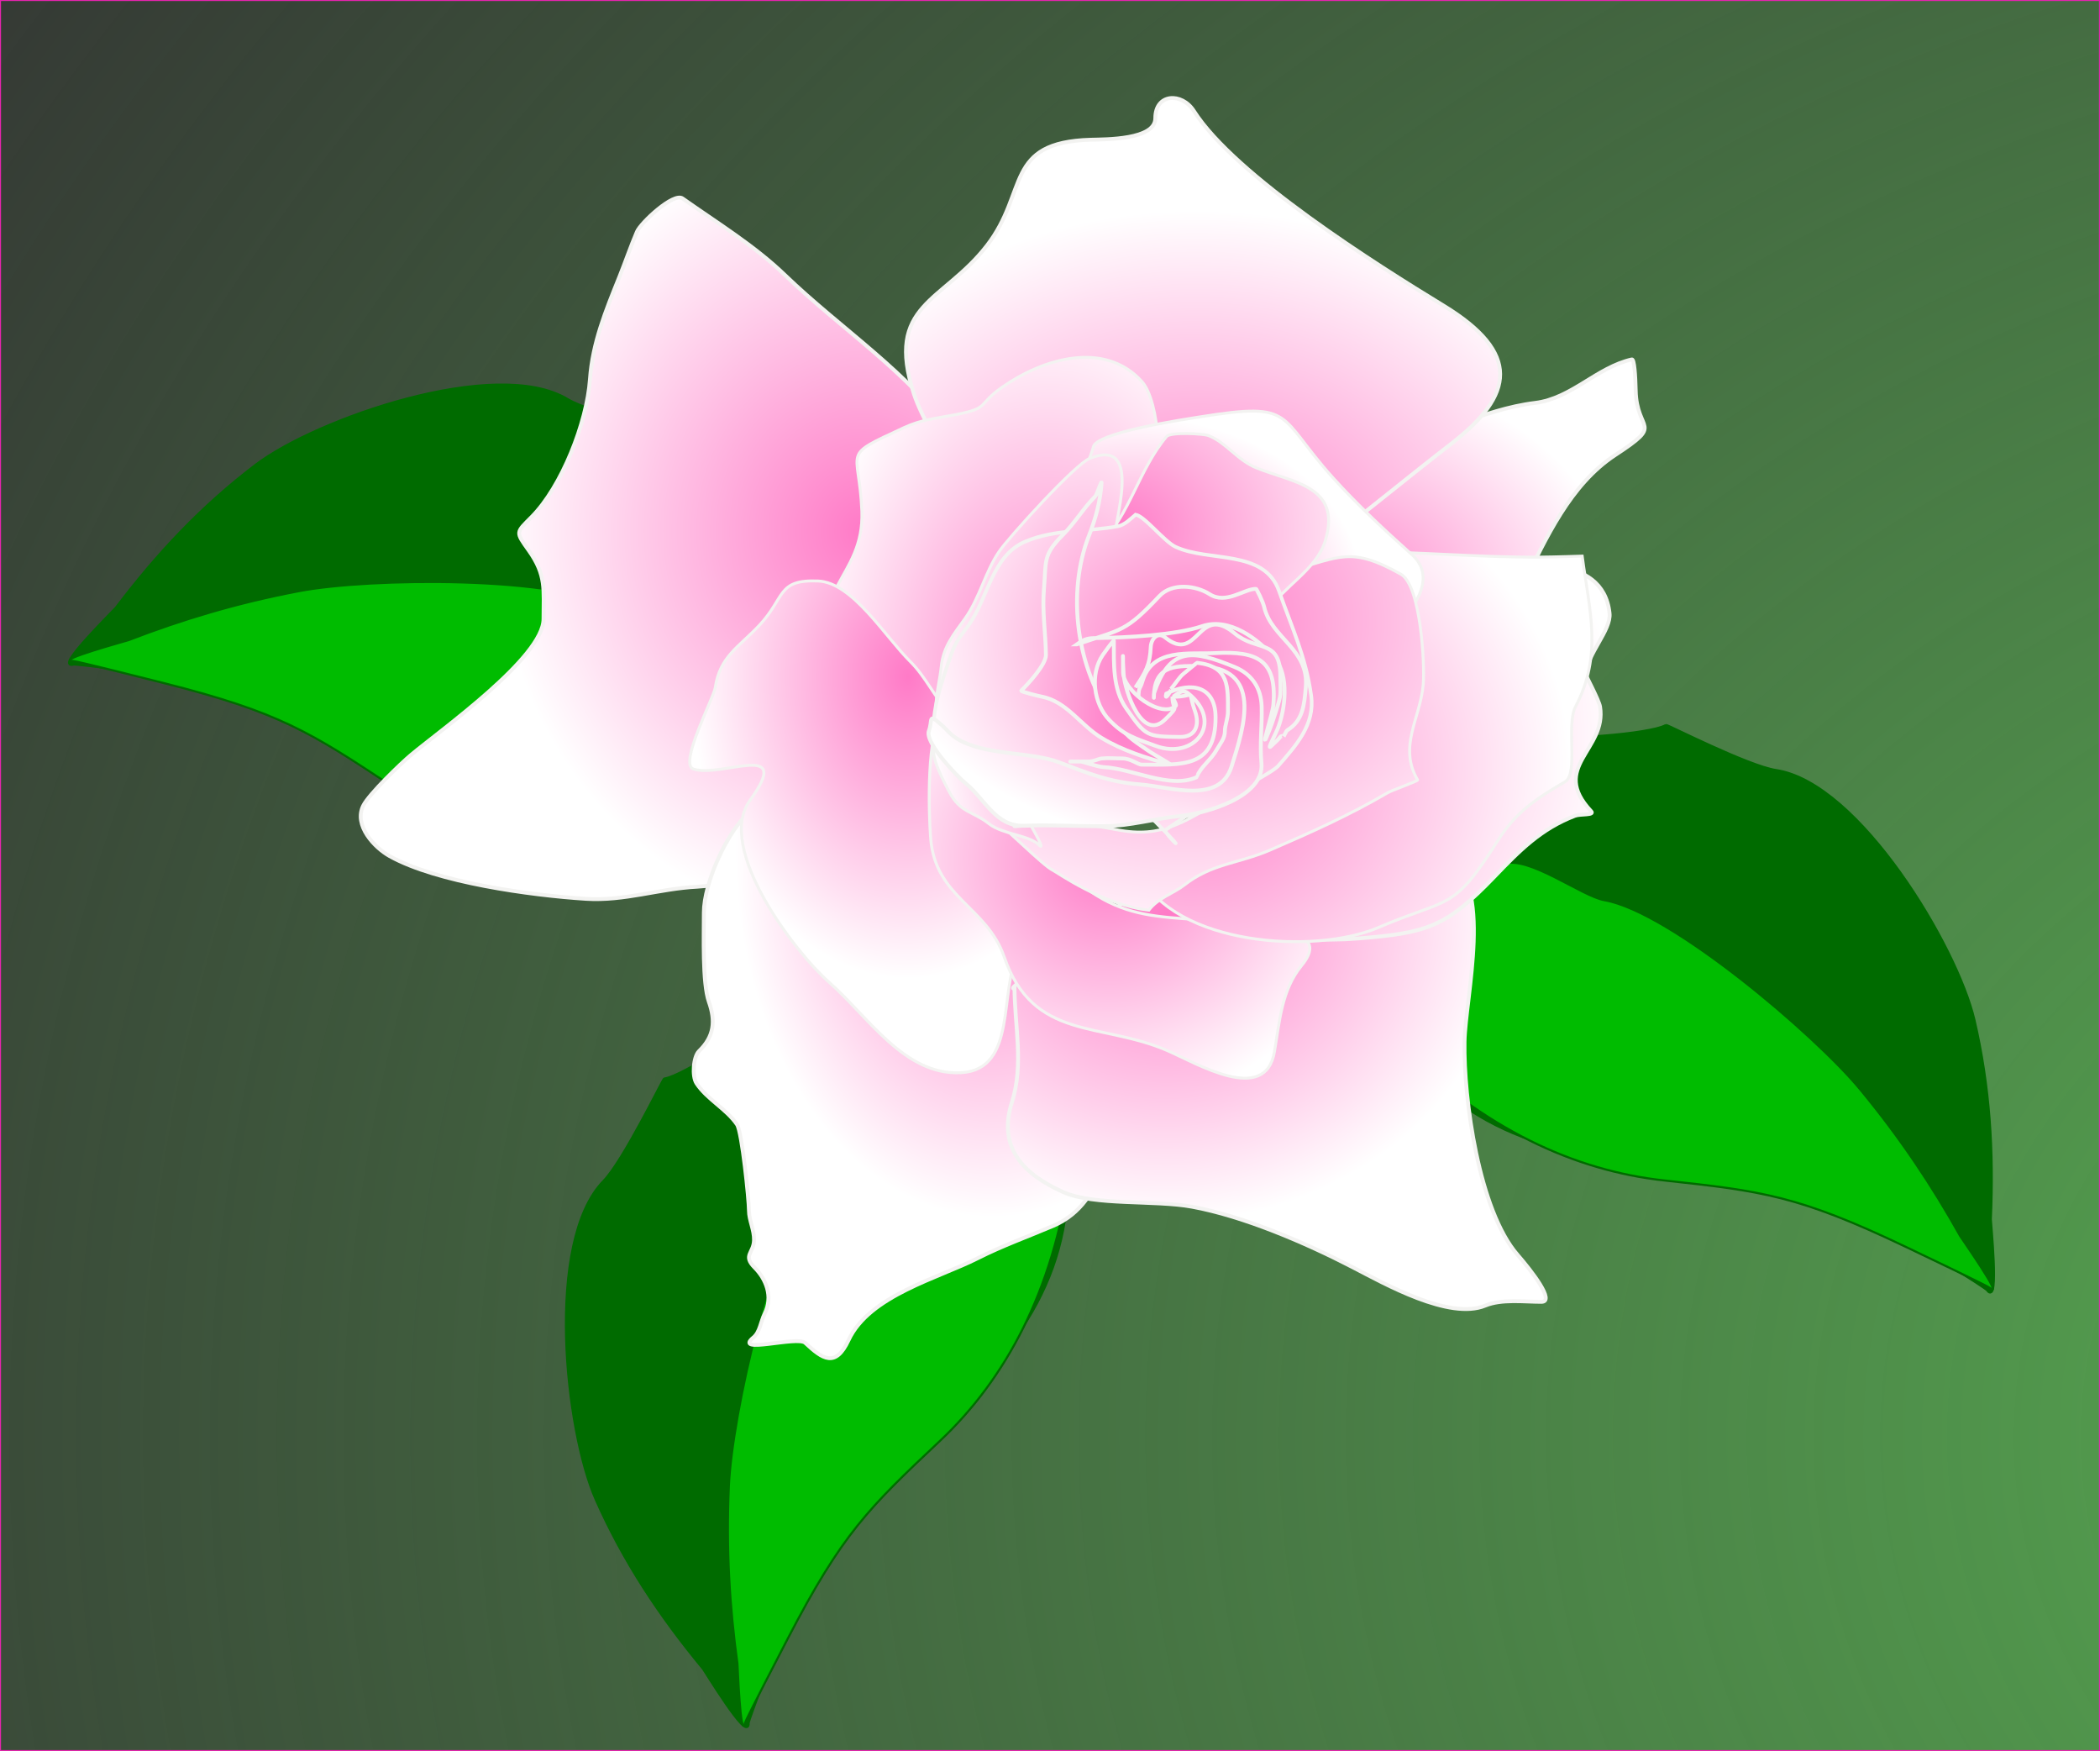 <?xml version="1.0" encoding="UTF-8"?>
<svg version="1.1" viewBox="0 0 725.5 604.8" xml:space="preserve" xmlns="http://www.w3.org/2000/svg" xmlns:xlink="http://www.w3.org/1999/xlink">
  <rect x="0" y="0" width="725.5" height="604.8" fill="#333333" stroke="none"/>
  <defs>
    <linearGradient id="a">
      <stop stop-color="#ff7ac7" offset="0"/>
      <stop stop-color="#fff" offset="1"/>
    </linearGradient>
    <radialGradient id="x" cx="1135.3" cy="717.69" r="1403.1" gradientTransform="matrix(.839 0 0 .7 -4.168 8.388)" gradientUnits="userSpaceOnUse"><stop stop-color="#58ae52" offset="0"/><stop stop-color="#58ae52" stop-opacity="0" offset="1"/></radialGradient>
    <radialGradient id="w" cx="267.79" cy="507.67" r="131.87" gradientTransform="scale(.962 1.039)" gradientUnits="userSpaceOnUse" xlink:href="#a"/>
    <radialGradient id="v" cx="361.37" cy="532.93" r="106.2" gradientTransform="scale(.836 1.196)" gradientUnits="userSpaceOnUse" xlink:href="#a"/>
    <radialGradient id="u" cx="341.46" cy="700.95" r="112.34" gradientTransform="scale(1.061 .942)" gradientUnits="userSpaceOnUse" xlink:href="#a"/>
    <radialGradient id="t" cx="337.44" cy="648.32" r="142.33" gradientTransform="scale(1.082 .924)" gradientUnits="userSpaceOnUse" xlink:href="#a"/>
    <radialGradient id="s" cx="348.22" cy="645.97" r="91.933" gradientTransform="scale(1.177 .849)" gradientUnits="userSpaceOnUse" xlink:href="#a"/>
    <radialGradient id="r" cx="334.44" cy="601.56" r="136.57" gradientTransform="scale(1.115 .896)" gradientUnits="userSpaceOnUse" xlink:href="#a"/>
    <radialGradient id="q" cx="395.03" cy="472.28" r="105.82" gradientTransform="scale(.815 1.227)" gradientUnits="userSpaceOnUse" xlink:href="#a"/>
    <radialGradient id="p" cx="320.86" cy="491.15" r="88.694" gradientTransform="scale(.851 1.176)" gradientUnits="userSpaceOnUse" xlink:href="#a"/>
    <radialGradient id="o" cx="335.83" cy="653.36" r="87.855" gradientTransform="scale(1.02 .98)" gradientUnits="userSpaceOnUse" xlink:href="#a"/>
    <radialGradient id="n" cx="345.11" cy="653.42" r="122.59" gradientTransform="scale(1.073 .932)" gradientUnits="userSpaceOnUse" xlink:href="#a"/>
    <radialGradient id="m" cx="301.73" cy="634.34" r="69.106" gradientTransform="scale(1.159 .863)" gradientUnits="userSpaceOnUse" xlink:href="#a"/>
    <radialGradient id="l" cx="332.7" cy="617.86" r="128.24" gradientTransform="scale(1.106 .904)" gradientUnits="userSpaceOnUse" xlink:href="#a"/>
    <radialGradient id="k" cx="304.64" cy="595.68" r="89.484" gradientTransform="scale(1.13 .885)" gradientUnits="userSpaceOnUse" xlink:href="#a"/>
    <radialGradient id="j" cx="478.8" cy="407.65" r="76.083" gradientTransform="scale(.697 1.434)" gradientUnits="userSpaceOnUse" xlink:href="#a"/>
    <radialGradient id="i" cx="346.2" cy="606.42" r="91.169" gradientTransform="scale(1.072 .933)" gradientUnits="userSpaceOnUse" xlink:href="#a"/>
    <radialGradient id="h" cx="475.04" cy="431.34" r="91.908" gradientTransform="scale(.732 1.367)" gradientUnits="userSpaceOnUse" xlink:href="#a"/>
    <radialGradient id="g" cx="304.44" cy="676.86" r="91.971" gradientTransform="scale(1.192 .839)" gradientUnits="userSpaceOnUse" xlink:href="#a"/>
    <radialGradient id="f" cx="317.45" cy="639.4" r="92.779" gradientTransform="scale(1.118 .895)" gradientUnits="userSpaceOnUse" xlink:href="#a"/>
    <radialGradient id="e" cx="287.52" cy="796.37" r="91.684" gradientTransform="scale(1.389 .72)" gradientUnits="userSpaceOnUse" xlink:href="#a"/>
    <radialGradient id="d" cx="315.24" cy="661.23" r="92.657" gradientTransform="scale(1.151 .869)" gradientUnits="userSpaceOnUse" xlink:href="#a"/>
    <radialGradient id="c" cx="354.93" cy="577.6" r="93.235" gradientTransform="scale(1.006 .994)" gradientUnits="userSpaceOnUse" xlink:href="#a"/>
    <radialGradient id="b" cx="401.71" cy="507.7" r="95.668" gradientTransform="scale(.882 1.133)" gradientUnits="userSpaceOnUse" xlink:href="#a"/>
  </defs>
  
  <g transform="translate(-10.268 -14.351)">
    <rect x="10.442" y="14.525" width="725.15" height="604.45" fill="url(#x)" fill-rule="evenodd" stroke="#e624ae" stroke-width=".349"/>
    <g transform="matrix(-.798 .603 .603 .798 134.18 -441.62)" fill-rule="evenodd" stroke="#006b00">
      <path d="m156.05 788.05c-21.64 0-37.76 9.64-52.88 24.77-5.194 5.19-30.928 22.18-37.493 23.14-0.423 0.06-14.042 28.26-20.932 35.31-20.166 20.66-13.139 86.04-2.551 109.81 9.526 21.42 21.924 40.12 36.916 58.22 0.458 0.5 15.604 25.5 15.279 19-0.061-1.2 10.661-28.7 11.961-32.1 15.67-39.93 27.58-50.8 60.75-79.96 30.49-26.8 44.47-60.55 34.26-100.86-3.43-13.53-21.42-48.18-31.14-57.24-1.63-1.52-13.78-0.09-14.17-0.09z" fill="#006b00" stroke-width="1pt"/>
      <path d="m178.41 784.48c-11-3.1-30.25 15.12-30.78 33.13-4.05 4.26-10.5 16.92-8.47 22.53-8.67 2.81-14.8 25.19-20.22 30.99-15.85 16.99-30.014 80.93-31.08 105.32-0.959 21.95 0.266 41.75 2.972 61.35 0.082 0.6 1 26.8 2.614 20.4 0.303-1.2 13.204-26.1 14.774-29.1 18.81-36.21 27.81-44.98 52.58-68.29 22.76-21.42 39.02-51.9 44.77-92.17 1.93-13.51 2.18-49.44-0.3-59.55-0.42-1.69-26.66-24.55-26.86-24.61z" fill="#00bc00" stroke-width=".727"/>
    </g>
    <g transform="translate(174.21,-448.8)" fill-rule="evenodd" stroke="#006b00">
      <path d="m156.05 788.05c-21.64 0-37.76 9.64-52.88 24.77-5.194 5.19-30.928 22.18-37.493 23.14-0.423 0.06-14.042 28.26-20.932 35.31-20.166 20.66-13.139 86.04-2.551 109.81 9.526 21.42 21.924 40.12 36.916 58.22 0.458 0.5 15.604 25.5 15.279 19-0.061-1.2 10.661-28.7 11.961-32.1 15.67-39.93 27.58-50.8 60.75-79.96 30.49-26.8 44.47-60.55 34.26-100.86-3.43-13.53-21.42-48.18-31.14-57.24-1.63-1.52-13.78-0.09-14.17-0.09z" fill="#006b00" stroke-width="1pt"/>
      <path d="m178.41 784.48c-11-3.1-30.25 15.12-30.78 33.13-4.05 4.26-10.5 16.92-8.47 22.53-8.67 2.81-14.8 25.19-20.22 30.99-15.85 16.99-30.014 80.93-31.08 105.32-0.959 21.95 0.266 41.75 2.972 61.35 0.082 0.6 1 26.8 2.614 20.4 0.303-1.2 13.204-26.1 14.774-29.1 18.81-36.21 27.81-44.98 52.58-68.29 22.76-21.42 39.02-51.9 44.77-92.17 1.93-13.51 2.18-49.44-0.3-59.55-0.42-1.69-26.66-24.55-26.86-24.61z" fill="#00bc00" stroke-width=".727"/>
    </g>
    <g transform="matrix(.229 .973 -.973 .229 1043.7 -90.606)" fill-rule="evenodd" stroke="#006b00">
      <path d="m156.05 788.05c-21.64 0-37.76 9.64-52.88 24.77-5.194 5.19-30.928 22.18-37.493 23.14-0.423 0.06-14.042 28.26-20.932 35.31-20.166 20.66-13.139 86.04-2.551 109.81 9.526 21.42 21.924 40.12 36.916 58.22 0.458 0.5 15.604 25.5 15.279 19-0.061-1.2 10.661-28.7 11.961-32.1 15.67-39.93 27.58-50.8 60.75-79.96 30.49-26.8 44.47-60.55 34.26-100.86-3.43-13.53-21.42-48.18-31.14-57.24-1.63-1.52-13.78-0.09-14.17-0.09z" fill="#006b00" stroke-width="1pt"/>
      <path d="m178.41 784.48c-11-3.1-30.25 15.12-30.78 33.13-4.05 4.26-10.5 16.92-8.47 22.53-8.67 2.81-14.8 25.19-20.22 30.99-15.85 16.99-30.014 80.93-31.08 105.32-0.959 21.95 0.266 41.75 2.972 61.35 0.082 0.6 1 26.8 2.614 20.4 0.303-1.2 13.204-26.1 14.774-29.1 18.81-36.21 27.81-44.98 52.58-68.29 22.76-21.42 39.02-51.9 44.77-92.17 1.93-13.51 2.18-49.44-0.3-59.55-0.42-1.69-26.66-24.55-26.86-24.61z" fill="#00bc00" stroke-width=".727"/>
    </g>
    <g transform="translate(50.92,-329.61)" stroke="#f3f3f1">
      <g stroke-width="1pt">
        <path d="m306.36 508.01c-12.49-5.99-8.89-0.96-17.11-12.83-15.55-22.43-39.26-37.47-58.71-56.21-10.6-10.21-23.41-18-35.39-26.47-3.09-2.19-14.42 8.37-15.75 11.49-2.25 5.26-3.97 10.39-6.11 15.7-4.66 11.55-9.26 22.7-10.13 35.28-1.03 14.89-9.76 37.07-20.15 47.53-5.47 5.51-5.63 5.07-0.98 11.6 6.1 8.59 5.09 13.42 5.09 23.63 0 13.23-35.35 38.25-45.81 47-3.491 2.92-14.472 13.49-16.465 17.48-3.403 6.81 3.871 14.52 9.114 17.44 16.301 9.1 48.681 13.53 67.761 14.75 13.44 0.86 25.19-3.5 38.58-4.18 13.9-0.71 26.81-8.19 35.23-18.65 4.21-5.23 8.16-13.4 12.4-19.3 7.83-10.91 13.54-23 21.89-33.67 13.77-17.6 31.25-44.21 38.16-65.04 0.52-1.57 0.12-3.98-1.62-5.55z" fill="url(#w)"/>
        <path d="m252.71 603.2c-8.9 8.9-23.55 11.61-34.47 21.22-7.76 6.83-15.74 24.58-15.73 34.76 0.01 7.64-0.56 24.27 1.73 30.78 2.36 6.69 1.84 11.96-3.4 17.04-1.94 1.89-2.53 8.63-0.85 11.17 3.62 5.48 10.31 8.79 13.98 14.19 1.72 2.53 4.12 26.11 4.12 29.74 0 3.27 1.84 6.7 1.75 10.2-0.1 4.51-4.03 5.22 0.25 9.51 3.78 3.8 6.47 9.9 3.42 15.92-1.35 2.67-1.63 6.32-3.86 8.16-7.2 5.96 15.21-0.63 17.88 1.88 6.04 5.66 10.47 8.7 14.98-0.95 7.21-15.43 31.01-21.38 44.62-28.29 8.42-4.27 17.41-7.49 26.13-11.2 18.84-8.02 20.94-33.24 21.13-51.3 0.08-7.75 1.55-14.75 0.83-22.68-2.36-25.89-26.28-40.31-44.75-54.73-12.01-9.37-43.91-16.95-49.26-31.05-0.35-0.91-1.39-2.14 1.5-4.37z" fill="url(#v)" fill-rule="evenodd"/>
        <path d="m309.82 684.55c0 13.57 3.32 26.97-0.89 40.15-5 15.64 4.01 24.88 17.8 31.02 10.57 4.71 31.58 2.68 44.34 5.01 17.9 3.26 39.34 12.49 55.51 20.87 11.15 5.77 33.5 18.44 45.92 13.29 5.61-2.32 13.4-1.29 19.37-1.29 4.87 0-3.28-10.53-8.22-16.21-13.39-15.38-18.67-53.87-18.34-73.56 0.26-15.45 10.29-55.35-6.36-63.96-34.24-17.73-81.92-5.99-111.75 15.98-12.92 9.51-25.99 18.01-37.72 29.03-0.41 0.39 0.15 1.12 0.34-0.33z" fill="url(#u)" fill-rule="evenodd"/>
        <path d="m415.41 535.7c17.79 0 35.6 3.57 54.07 3.51 14.78-0.04 43.66-4.81 45.93 16.56 0.63 5.89-7.83 14.09-8.21 21.18-0.02 0.31 4.57 8.83 4.93 11.1 2.42 15.01-17.56 20.72-3.06 36.13 1.32 1.41-3.79 0.85-5.6 1.54-11.75 4.5-19.06 11.92-27.84 21.06-16.62 17.29-23.03 19.42-47.26 21.33-23.68 1.87-49.05-2.98-67.91-17.83-4.73-3.72 12.42-26.65 14.6-29.58 17.8-23.97 19.84-45.9 24.94-74.3 1.35-7.52 12.82-10.87 15.41-10.7z" fill="url(#t)" fill-rule="evenodd"/>
        <path d="m399.83 513.2c0-8.47 30.25-15.12 36.72-15.84 18.41-2.04 34.62-11.98 53.14-14.24 12.61-1.54 21.22-12.25 33.42-15.02 0.85-0.19 1.23 5.6 1.34 10.69 0.3 14.7 10.18 11.03-7.04 22.31-15.62 10.23-23.99 28.87-31.92 44.95-6.64 13.45-47.84 17.65-59.73 12-14.37-6.81-24.84-24.06-25.83-39.63-0.13-2.21-1.98-3-0.1-5.22z" fill="url(#s)" fill-rule="evenodd"/>
        <path d="m289.05 508.01c-4.09-8.2-11.31-19.87-13.94-27.91-10.21-31.12 9.94-31.62 25.17-51.29 14.48-18.68 5.83-35.72 35.9-36.59 5.09-0.15 22.31 0.07 22.3-7.44-0.01-8.59 9.17-9.01 13.32-2.5 14.23 22.36 63.11 53.14 86.24 67.23 26.81 16.33 24.5 30.84 2.67 47.72-15.17 11.72-29.94 23.99-45.17 35.6-23.55 17.95-49.47 7.14-73.76-1.3-16.41-5.7-32.46-11.56-49.37-15.77-3.35-0.83-5.21-6.56-3.36-7.75z" fill="url(#r)" fill-rule="evenodd"/>
      </g>
      <g fill-rule="evenodd">
        <path d="m342.97 538.4c4.03-8.06 5.95-15.19 12.29-22.09 6.66-7.25 4.74-33.78-1.45-40.62-12.83-14.16-33.97-8.01-48.28 2.03-8.8 6.16-4 7.09-15.78 9.4-6.92 1.35-11.93 1.67-18.1 4.54-22.27 10.34-15.46 6.7-14.56 28.79 0.96 23.81-20.56 26.78-8.14 53.79 5.99 13.02 17.19 22.38 21.64 36.49 2.36 7.48 5.58 12.15 11.01 17.4 0.6 0.58-0.44 1.71-0.19 2.35 2.06 5.22 7.49 6.84 12.09 9.46 1.82 1.03-0.65-4.22-0.25-6.27 0.82-4.2 11.89-15.7 14.19-23.85 7.91-28.12-5.47-34.67 20.91-57.63 2.76-2.39 15.07-16.05 14.62-13.79z" fill="url(#q)"/>
        <path d="m287.3 590.1c-4.71-4.71-8.18-12.43-13.41-17.58-8.75-8.61-19.99-27.39-31.9-27.89-14.29-0.59-11.26 5.7-20.38 15.38-6.96 7.39-13.6 10.7-15.16 21.42-0.53 3.68-12.76 26.53-7.53 28.17 9.87 3.1 34.76-10.14 19.52 10.8-12.04 16.54 15.81 52.74 27.25 62.74 13.56 11.87 26.11 32.41 45.71 31.32 19.57-1.08 12.93-28.59 19.74-41.14 14.05-25.89 11-17.92-3.23-43.02-8.14-14.38-13.61-29.95-20.61-40.2z" fill="url(#p)"/>
        <path d="m285.31 590.1c-6.01 6.01-5.16 34.57-4.44 43.46 1.66 20.55 19.33 23.4 25.42 40.95 10.08 29.01 33.36 22.4 56.15 32.23 10.43 4.49 34.04 18.9 37.19 0.53 1.8-10.45 2.43-21.32 9.4-29.81 9.11-11.11-5.86-11.51-14.4-13.18-32.9-6.44-48.58 3.28-74.47-27.44-13.29-15.76-24.54-32.37-34.85-46.74z" fill="url(#o)"/>
        <path d="m352.91 645.77c12.44 24.87 60.68 27.93 82.57 18.57 24.96-10.67 25.64-5.3 41.2-29.84 6.5-10.24 13.34-14.63 23.37-20.55 4.68-2.76 0.33-19.68 3.6-25.91 9.42-17.9 4.81-33.13 2.31-52.01 0 0-9.47 0.32-14.68 0.35-21.18 0.12-42.17-1.87-63.34-1.93-18.51-0.06-21.59-4.83-38.49 8.16-14.92 11.47-12.37 7.6-7.24 23.87 7.75 24.62-0.92 47.9-17.53 66.74-5.74 6.51-6.74 9.13-11.77 12.55z" fill="url(#n)"/>
        <path d="m337.01 498.64c0-5.22 31.37-9.81 37.45-10.78 32.48-5.15 26.01-0.46 45.31 21.02 8.62 9.58 17.86 18.11 27.43 26.71 9.19 8.25-0.4 20.19-6.87 25.41-1.47 1.19-7.93 3.49-8.17 5.45-1.25 10.5-39.12 7.74-47.31 7.74-10.06 0-4.99 6.13-13.38-4.12-9.52-11.62-19.74-21.16-33.04-27.94-15.76-8.03-6.37-28.24-1.42-43.49z" fill="url(#m)"/>
      </g>
      <g fill-rule="evenodd">
        <path d="m382.74 548.5c0.73 0 20.17-6.98 22.76-7.64 16.64-4.3 20.39-8.39 37.81 1.42 6.88 3.87 8.34 31.21 7.73 38.12-1.05 11.8-8.68 21.34-1.95 32.93 0.21 0.38-8.93 3.63-10.2 4.37-13.76 8.02-26.08 13.51-40.66 19.82-11.19 4.84-20.22 4.62-29.88 12.24-3.32 2.62-8.98 4.36-12.1 8.56-15.79-1.69-31.85-13.17-33.12-13.75-3.31-1.49-16.94-15.34-20.52-17.6-8.12-5.13 36.95 2.49 42.57 3.58 15.7 3.03 23.44-2.85 36.24-10.23 6.69-3.86 4.22-33.38 3.73-40.63-0.75-11.06-2.42-21.89-2.41-31.19z" fill="url(#l)"/>
        <path d="m339.14 532.35c10.55-10.55 13.69-26.36 23.25-37.63 1.37-1.61 12.63-1 14.43-0.32 6.02 2.27 9.98 8.53 16.73 11.22 12.76 5.1 29.29 6.27 23.69 24.99-3.06 10.23-14.61 15.92-20.16 24.66-1.22 1.91-13.19-6.69-17.35-9.18-16.24-9.71-25.72-10.51-40.59-13.74z" fill="url(#k)"/>
        <path d="m343.98 532.35c0-7.72 10.74-37.61-8.16-30.07-5.06 2.02-28.01 27.3-31.33 32.2-4.91 7.25-6.64 15.97-11.82 23.2-3.77 5.26-7.45 9.61-8.14 16.44-0.5 4.95-1.8 9.2-1.86 14.39-0.17 15.59-3.62 13.33 4.54 28.81 3.97 7.53 7.94 6.56 13.93 11.25 4.41 3.46 13.88 3.94 17.04 7.14 2.83 2.86-2.33-6.02-4-8.91-13.28-22.93 3.87-59.88 14.06-81.91 3.89-8.39 8.17-14.73 15.74-12.54z" fill="url(#j)"/>
      </g>
      <path d="m351.61 521.76c2.75 0 9.95 9.26 13.87 11.08 11.58 5.37 30.65 0.67 35.76 15.3 4.43 12.68 9.21 22.54 11.09 36.08 1.39 10.01-5.22 17.22-11.46 24.35-1.97 2.25-18.87 11.24-20.98 11.32-1.95 0.07-15.49 9.02-17.83 10.69-1.22 0.86 10.67 11.62-3.53-2.8-5.73-5.81-29.53-1.14-36.75 0.31-3.91 0.78-7.99 0.98-11.96 1.3-0.14 0.01-0.85-4.22-2.2-6.33-1.85-2.87-8.95-6.76-11.9-9.88-3.9-4.11-10.22-8.42-12.74-13.54-3.26-6.59 2.02-20.9 4.19-27.38 1.98-5.91 2.73-6.91 6.5-11.95 7.13-9.55 8.16-24.36 19.95-29.33 10.44-4.39 21.27-3.21 32-5.28 2.32-0.45 4.4-2.59 5.99-3.94z" fill="url(#i)" fill-rule="evenodd" stroke-width="1.25"/>
      <path d="m337.75 515.36c-4.07 4.07-7.03 9.16-11.17 13.3-7.07 7.09-5.74 9.09-6.57 18.68-0.67 7.77 0.59 15.13 0.68 22.84 0.04 3.33-6.24 10.07-8.51 12.32-0.37 0.36 6.33 1.93 7.09 2.08 8.59 1.67 13.29 9.76 20.52 14.17 7.43 4.54 15.4 6.84 23.71 9.36 1.94 0.59-4.9-3.11-7.55-4.92-6.17-4.23-7.19-4.78-11.84-10.93-12.93-17.12-16.31-43.5-8.57-63.26 2.38-6.08 3.89-11.64 4.37-18.15 0.11-1.6-1.63 4.13-2.16 4.51z" fill="url(#h)" fill-rule="evenodd" stroke-width="1pt"/>
      <path d="m331.36 566.51c15.78-5.26 16.88-4.35 28.54-16.69 4.38-4.65 12.57-3.69 17.3-0.66 5.77 3.71 11.92-1.86 16.07-1.81 0.19 0 2.4 4.37 2.83 6.28 2.45 10.73 15.58 14.57 14.37 27.76-0.53 5.85-0.91 11.49-6.41 14.8-0.34 0.21-1.05 1.85-1.23 2.14 0.22-0.35-1.08-0.18-1.24 0.21-0.21 0.52-2.51 2.55-3.17 3.2-1.45 1.41 1.43-3.87 2.28-5.94 2.76-6.77 4.05-18.56-0.86-24.36-5.82-6.86-15.79-14.38-25.2-11.2-9.25 3.12-26.14 3.92-36.06 4.09-3.05 0.05-4.19 0.02-7.22 2.18z" fill="url(#g)" fill-rule="evenodd" stroke-width="1pt"/>
      <path d="m351.61 581.42c3.5-5.25 5.04-7.85 5.29-13.95 0.11-2.82 2.38-5.43 4.93-3.37 11.63 9.41 11.25-12.11 24.14-1.33 7.55 6.32 15.65 1.72 15.7 14.73 0.01 2.09 0.13 4.22 0.01 6.3-0.12 2.09-2.84 9.96-3.68 12.11-4.21 10.72 1-5.39 1.26-8.42 1.32-15.72-5.74-18.68-19.92-17.96-9.36 0.48-21.92-1.85-25.31 9.79-0.81 2.79-1.33 1.79-1.36 5.39" fill="url(#f)" fill-rule="evenodd" stroke-width="1pt"/>
      <path d="m358 583.55c5.5-16.51 13.63-15.08 27.89-9.21 6.03 2.48 9.16 7.34 9.33 13.65 0.18 6.64-0.69 12.88-0.07 19.55 1.09 11.77-19.47 17.41-28.11 18.26-8.82 0.88-17.08 3.43-26.1 3.52-9.28 0.09-18.39-0.54-27.65-0.16-9.96 0.42-13.55-9.09-20.28-14.59-2.98-2.43-14.24-14.12-12.76-18.15 1.42-3.84-0.53-6.42 4.5-1.98 1.74 1.53 2.75 3.09 4.97 4.49 9.75 6.14 25.34 4.53 35.45 8.31 10.02 3.75 16.98 6.8 28.21 7.67 10.04 0.78 27.27 6.97 31.43-6.17 4.47-14.1 11.01-34.29-11.37-34.73-9.15-0.18-15.36 0.25-15.46 10.97-0.01 0.13 0.02-0.26 0.02-1.43z" fill="url(#e)" fill-rule="evenodd" stroke-width="1pt"/>
      <path d="m362.26 583.55c8.79-4.39 17.01-2.48 17.04 8.11 0.07 17.82-11.75 16.4-25.6 16.4-1.21 0-3.68-2.16-6.69-2.14-2.32 0.02-4.76-0.23-7.06 0.01-1.23 0.13-2.62 1.04-4.52 1.05-2.13 0.01-11.22 0.02-2.81 0.01 0.85 0 5.75 1.81 8.01 1.93 10.01 0.5 22.84 7.6 32.01 3.53 0.06-0.03 0.83-1.52 0.83-1.53 1.64-2.85 4.42-4.82 6.18-7.96 1.29-2.29 2.92-3.96 2.87-6.59-0.03-1.67 1.05-4.35 1.05-6.53-0.01-8.62 0.6-15.73-10.61-16.95-0.21-0.02-3.69 2.95-4.67 3.72-1.56 1.21-3.06 3.81-4.45 5.38 0.93-1.05-2.41 5-1.58 1.56z" fill="url(#d)" fill-rule="evenodd" stroke-width="1pt"/>
      <path d="m364.39 584.62c8.83 0 4.85-3.39 7.79 4.92 1.72 4.85 0.25 9.03-5.25 8.96-11.54-0.15-11.69-0.19-18.49-9.84-4.76-6.77-4.26-15.55-4.29-23.39-0.01-0.45-3.29 4.15-3.8 4.88-4.59 6.73-3.16 16.95 2.27 22.53 5.31 5.48 8.92 6.27 15.94 8.89 13.36 4.99 23.97-8.08 11.16-18.23-2.29-1.82-4.83 1.52-5.33 1.28z" fill="url(#c)" fill-rule="evenodd" stroke-width="1pt"/>
      <path d="m364.39 584.62c0 4.97 2.81 2.56-2.49 7.82-8.02 7.97-13.99-9.99-14.38-15.69-0.36-5.2-0.18-10.62-0.18-0.67 0 6.55 13.27 16.25 18.21 11.69 0.25-0.23 0.02-0.85-1.16-3.15z" fill="url(#b)" fill-rule="evenodd" stroke-width="1pt"/>
    </g>
  </g>
</svg>
